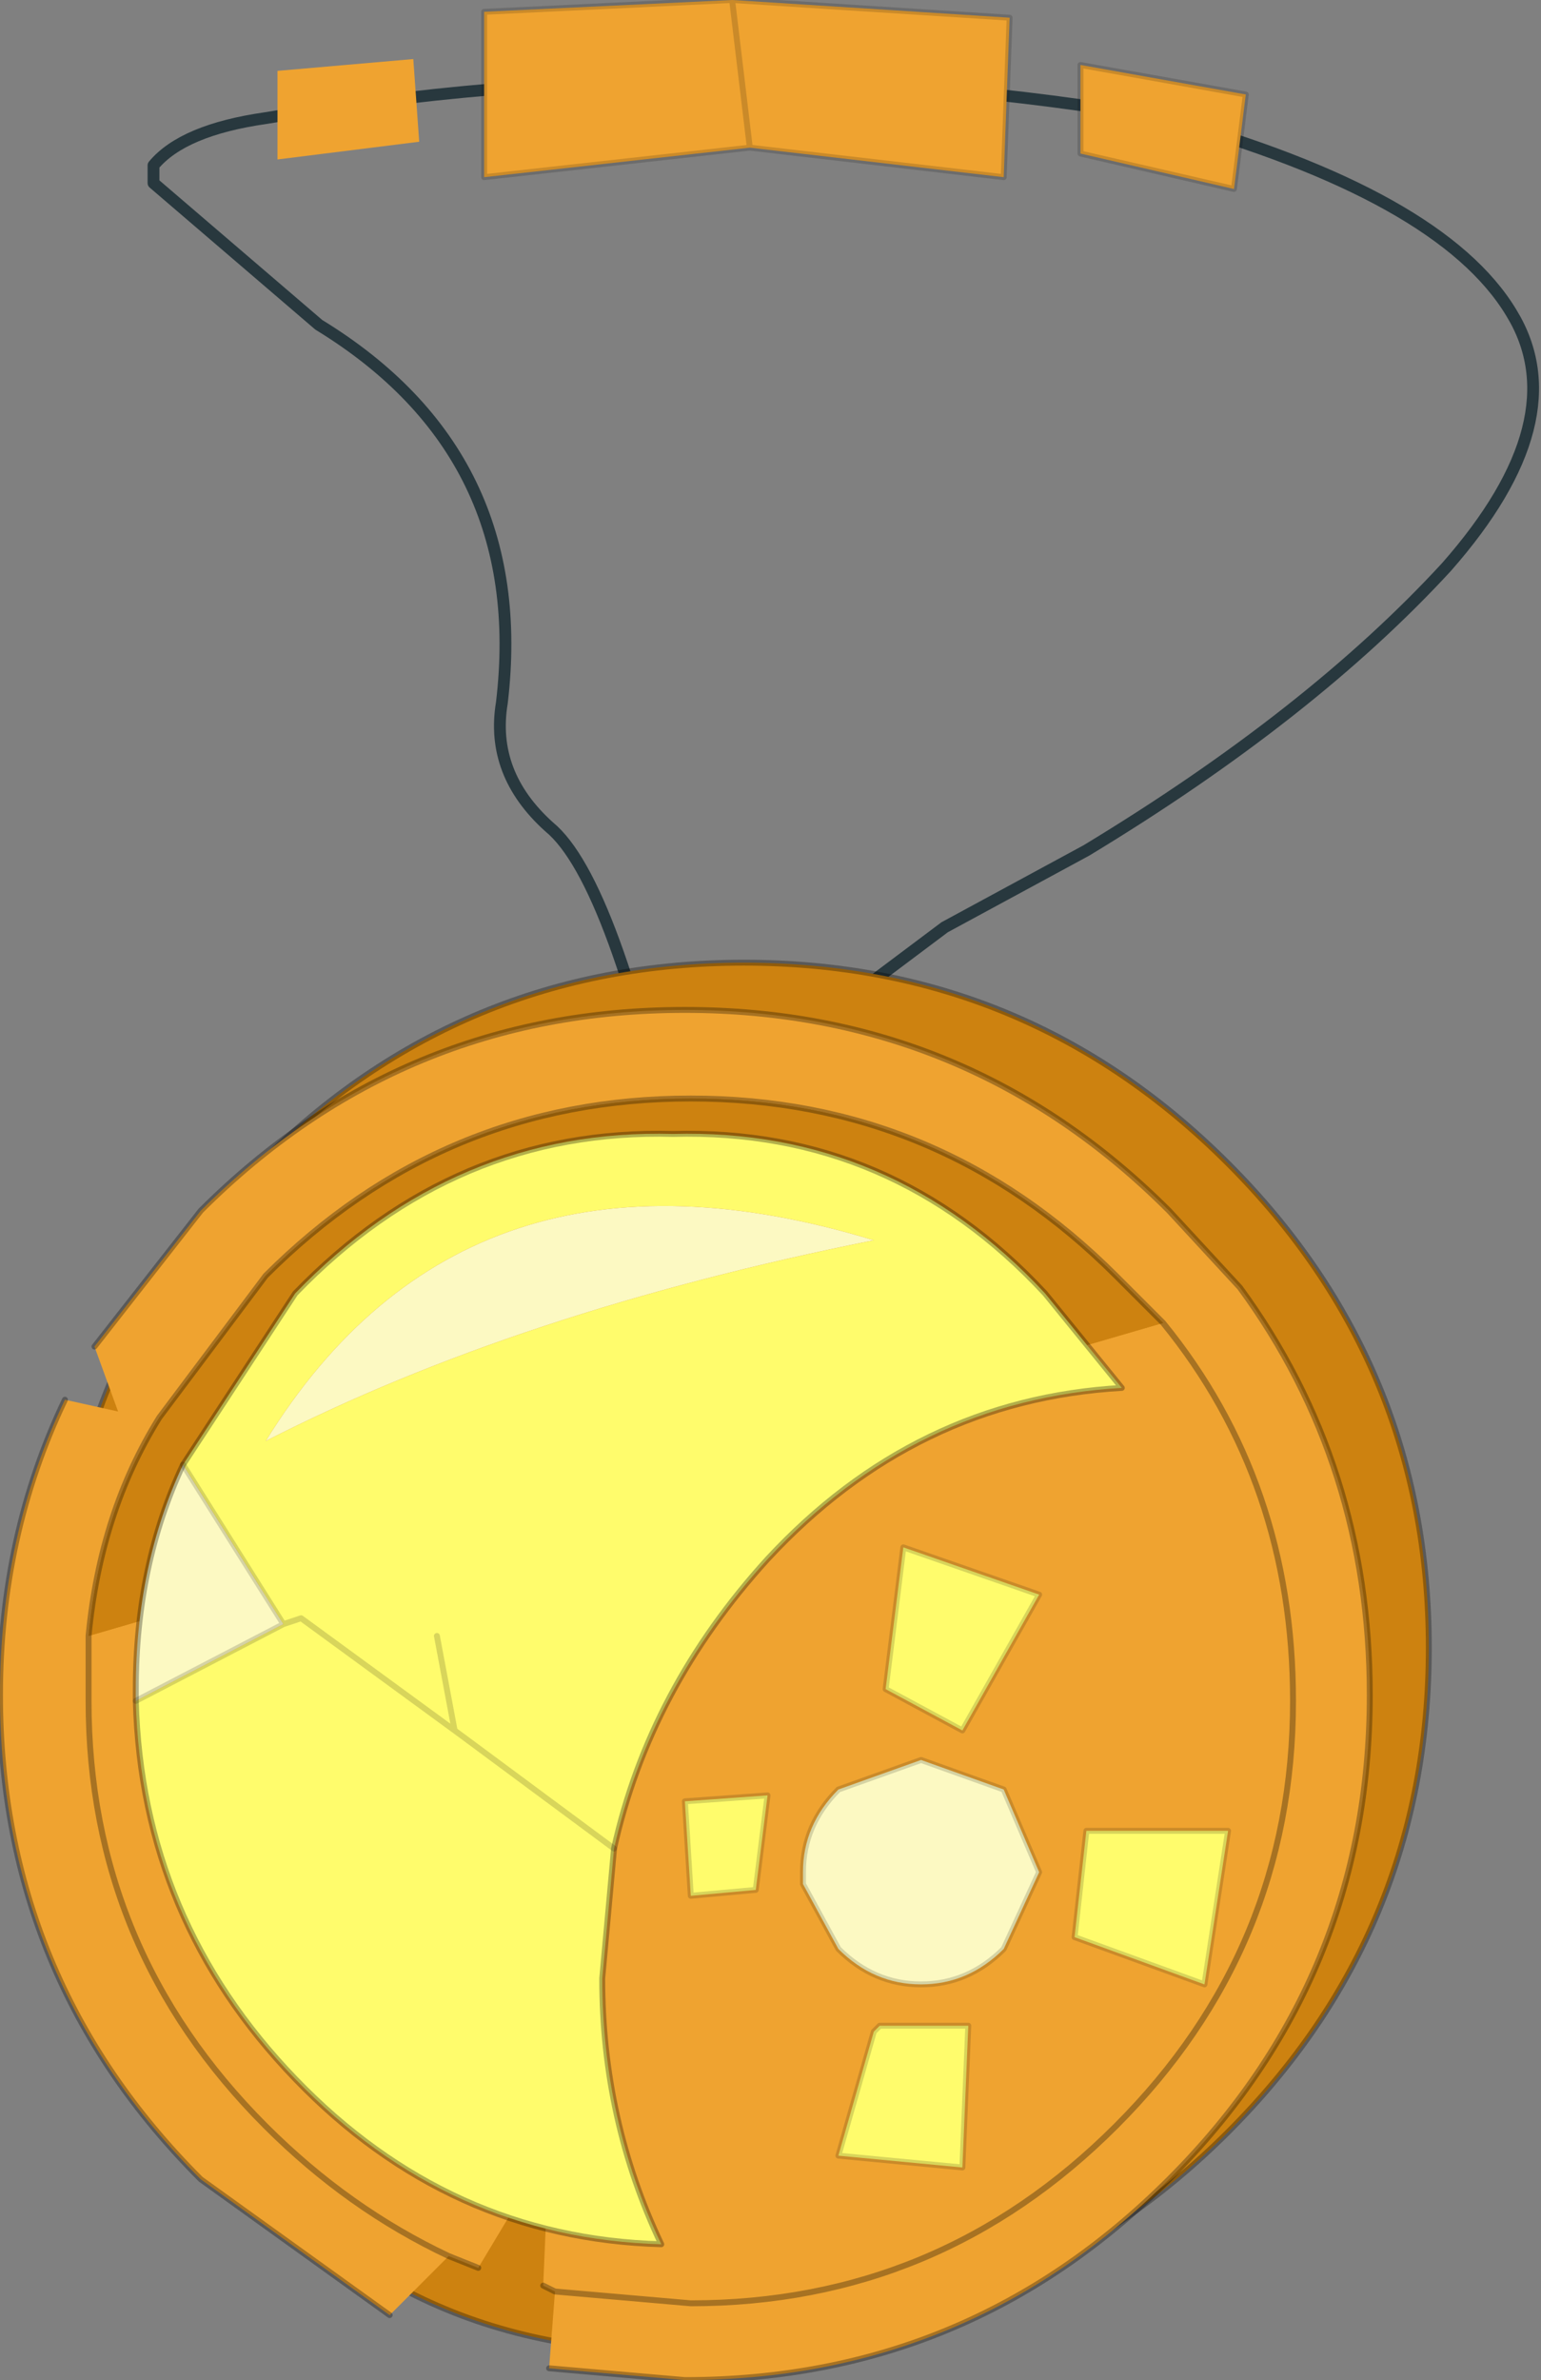 <?xml version="1.0"?>
<svg xmlns="http://www.w3.org/2000/svg" xmlns:xlink="http://www.w3.org/1999/xlink" width="13.05px" height="20.15px"><rect width="100%" height="100%" fill="#808080" stroke="none"/><g transform="matrix(1, 0, 0, 1, -260.6, -188.5)"><use xlink:href="#object-0" width="0.9" height="0.45" transform="matrix(1, 0, 0, 1, 261.25, 201.45)"/><use xlink:href="#object-1" width="13.05" height="20.15" transform="matrix(1, 0, 0, 1, 260.6, 188.5)"/></g><defs><g transform="matrix(1, 0, 0, 1, -261.25, -201.45)" id="object-0"><path fill="none" stroke="#66ff00" stroke-width="0.05" stroke-linecap="round" stroke-linejoin="round" d="M261.25 201.9L262.15 201.45"/></g><g transform="matrix(1, 0, 0, 1, 6.15, 16.75)" id="object-1"><path fill="none" stroke="#28383e" stroke-width="0.1" stroke-linecap="round" stroke-linejoin="round" d="M-0.4 -6.75Q-0.95 -9.3 -1.5 -9.75Q-2 -10.2 -1.9 -10.8Q-1.65 -12.9 -3.45 -14L-4.85 -15.2L-4.85 -15.35Q-4.6 -15.65 -3.9 -15.75Q-0.05 -16.4 3.7 -15.75Q6.05 -15.1 6.65 -14.1Q7.2 -13.2 6.1 -11.95Q4.95 -10.7 3.05 -9.55L1.85 -8.9L0.45 -7.85"/><path fill-rule="evenodd" fill="#cd8210" stroke="none" d="M5.95 -2.8Q5.95 -0.4 4.25 1.3Q2.55 3 -0.05 3.15Q-2.65 3.3 -4.15 1.45Q-5.65 -0.4 -5.65 -2.8Q-5.65 -5.2 -3.95 -6.9Q-2.25 -8.6 0.15 -8.6Q2.55 -8.6 4.25 -6.9Q5.95 -5.2 5.95 -2.8"/><path fill="none" stroke="#000000" stroke-opacity="0.302" stroke-width="0.05" stroke-linecap="round" stroke-linejoin="round" d="M5.95 -2.8Q5.95 -0.4 4.25 1.3Q2.55 3 -0.05 3.15Q-2.65 3.3 -4.15 1.45Q-5.65 -0.4 -5.65 -2.8Q-5.65 -5.2 -3.95 -6.9Q-2.25 -8.6 0.15 -8.6Q2.55 -8.6 4.25 -6.9Q5.95 -5.2 5.95 -2.8"/><path fill-rule="evenodd" fill="#efa330" stroke="none" d="M-5.35 -5.35L-4.45 -6.5Q-2.75 -8.2 -0.35 -8.2Q2.05 -8.2 3.75 -6.5L4.35 -5.85Q5.45 -4.35 5.45 -2.4Q5.45 0 3.75 1.7Q2.05 3.4 -0.35 3.4L-1.5 3.3L-1.45 2.65L-1.55 2.6L-1.5 1.45L-2.1 2.45L-2.35 2.35L-2.85 2.85L-4.45 1.7Q-6.15 0 -6.15 -2.4Q-6.15 -3.75 -5.6 -4.9L-5.15 -4.8L-5.35 -5.35M-1.45 2.65L-0.3 2.75Q1.8 2.75 3.3 1.25Q4.8 -0.25 4.8 -2.35Q4.8 -4.2 3.7 -5.55Q4.8 -4.2 4.8 -2.35Q4.8 -0.25 3.3 1.25Q1.8 2.75 -0.3 2.75L-1.45 2.65M3.7 -5.55L3.3 -5.95Q1.8 -7.45 -0.3 -7.45Q-2.4 -7.45 -3.9 -5.95L-4.8 -4.75Q-5.3 -3.95 -5.4 -2.9L3.7 -5.55M-2.35 2.35Q-3.2 1.95 -3.9 1.25Q-5.4 -0.25 -5.4 -2.35L-5.4 -2.9L-5.4 -2.35Q-5.4 -0.25 -3.9 1.25Q-3.2 1.95 -2.35 2.35"/><path fill-rule="evenodd" fill="#cd8210" stroke="none" d="M-5.4 -2.9Q-5.3 -3.95 -4.8 -4.75L-3.9 -5.95Q-2.4 -7.45 -0.3 -7.45Q1.8 -7.45 3.3 -5.95L3.7 -5.55L-5.4 -2.9"/><path fill="none" stroke="#000000" stroke-opacity="0.302" stroke-width="0.05" stroke-linecap="round" stroke-linejoin="round" d="M-5.35 -5.35L-4.45 -6.5Q-2.75 -8.2 -0.35 -8.2Q2.05 -8.2 3.75 -6.5L4.35 -5.85Q5.45 -4.35 5.45 -2.4Q5.45 0 3.75 1.7Q2.05 3.4 -0.35 3.4L-1.5 3.3M-1.45 2.65L-1.55 2.6M-2.1 2.45L-2.35 2.35Q-3.2 1.95 -3.9 1.25Q-5.4 -0.25 -5.4 -2.35L-5.4 -2.9Q-5.3 -3.95 -4.8 -4.75L-3.9 -5.95Q-2.4 -7.45 -0.3 -7.45Q1.8 -7.45 3.3 -5.95L3.7 -5.55Q4.8 -4.2 4.8 -2.35Q4.8 -0.25 3.3 1.25Q1.8 2.75 -0.3 2.75L-1.45 2.65M-2.85 2.85L-4.45 1.7Q-6.15 0 -6.15 -2.4Q-6.15 -3.75 -5.6 -4.9"/><path fill-rule="evenodd" fill="#fffc6c" stroke="none" d="M-4.6 -4.35L-3.65 -5.8Q-2.3 -7.2 -0.45 -7.15Q1.4 -7.2 2.7 -5.8L3.35 -5Q1.6 -4.9 0.35 -3.55Q-0.65 -2.45 -0.95 -1.1L-1.05 0Q-1.05 1.2 -0.55 2.25Q-2.35 2.2 -3.65 0.85Q-4.95 -0.5 -5 -2.35L-3.75 -3L-4.6 -4.35M-2.45 -2.9L-2.3 -2.1L-3.6 -3.05L-3.75 -3L-3.6 -3.05L-2.3 -2.1L-2.45 -2.9M-2.3 -2.1L-0.95 -1.1L-2.3 -2.1M-0.3 -0.7L-0.35 -1.5L0.35 -1.55L0.25 -0.75L-0.3 -0.7M2 -2.1L1.35 -2.45L1.5 -3.65L2.65 -3.25L2 -2.1M2.95 -0.35L3.05 -1.25L4.25 -1.25L4.05 0.05L2.95 -0.35M1.25 -6.25Q-2.2 -7.3 -3.9 -4.55Q-1.75 -5.65 1.25 -6.25M2.05 0.4L2 1.6L0.95 1.5L1.25 0.45L1.3 0.4L2.05 0.4"/><path fill-rule="evenodd" fill="#fcf9c2" stroke="none" d="M-5 -2.35L-5 -2.45Q-5 -3.5 -4.6 -4.35L-3.75 -3L-5 -2.35M2.35 -1.6L2.65 -0.9L2.35 -0.25Q2.05 0.05 1.65 0.05Q1.25 0.05 0.95 -0.25L0.65 -0.8L0.65 -0.9Q0.65 -1.3 0.95 -1.6L1.65 -1.85L2.35 -1.6M1.25 -6.25Q-1.75 -5.65 -3.9 -4.55Q-2.2 -7.3 1.25 -6.25"/><path fill="none" stroke="#000000" stroke-opacity="0.302" stroke-width="0.05" stroke-linecap="round" stroke-linejoin="round" d="M-4.6 -4.35L-3.65 -5.8Q-2.3 -7.2 -0.45 -7.15Q1.4 -7.2 2.7 -5.8L3.35 -5Q1.6 -4.9 0.35 -3.55Q-0.65 -2.45 -0.95 -1.1L-1.05 0Q-1.05 1.2 -0.55 2.25Q-2.35 2.2 -3.65 0.85Q-4.95 -0.5 -5 -2.35L-5 -2.45Q-5 -3.5 -4.6 -4.35"/><path fill="none" stroke="#000000" stroke-opacity="0.153" stroke-width="0.05" stroke-linecap="round" stroke-linejoin="round" d="M-4.6 -4.35L-3.75 -3L-3.6 -3.05L-2.3 -2.1L-2.45 -2.9M-3.75 -3L-5 -2.35M-0.95 -1.1L-2.3 -2.1M-0.3 -0.7L0.25 -0.75L0.35 -1.55L-0.35 -1.5L-0.3 -0.7M2 -2.1L2.65 -3.25L1.5 -3.65L1.35 -2.45L2 -2.1M2.35 -1.6L2.65 -0.9L2.35 -0.25Q2.05 0.05 1.65 0.05Q1.25 0.05 0.95 -0.25L0.65 -0.8L0.65 -0.9Q0.65 -1.3 0.95 -1.6L1.65 -1.85L2.35 -1.6M2.95 -0.35L4.05 0.05L4.25 -1.25L3.05 -1.25L2.95 -0.35M2.05 0.4L2 1.6L0.95 1.5L1.25 0.45L1.3 0.4L2.05 0.4"/><path fill-rule="evenodd" fill="#efa330" stroke="none" d="M3 -16.2L4.4 -15.95L4.3 -15.15L3 -15.45L3 -16.2M0.2 -15.5L-2.05 -15.25L-2.05 -16.65L0.05 -16.75L2.4 -16.6L2.35 -15.25L0.2 -15.5L0.05 -16.75L0.2 -15.5M-3.8 -16.15L-2.65 -16.25L-2.6 -15.55L-3.8 -15.4L-3.8 -16.15"/><path fill="none" stroke="#000000" stroke-opacity="0.153" stroke-width="0.05" stroke-linecap="round" stroke-linejoin="round" d="M3 -16.2L4.4 -15.95L4.3 -15.15L3 -15.45L3 -16.2M0.2 -15.5L-2.05 -15.25L-2.05 -16.65L0.05 -16.75L2.4 -16.6L2.35 -15.25L0.2 -15.5L0.05 -16.75"/></g></defs></svg>
